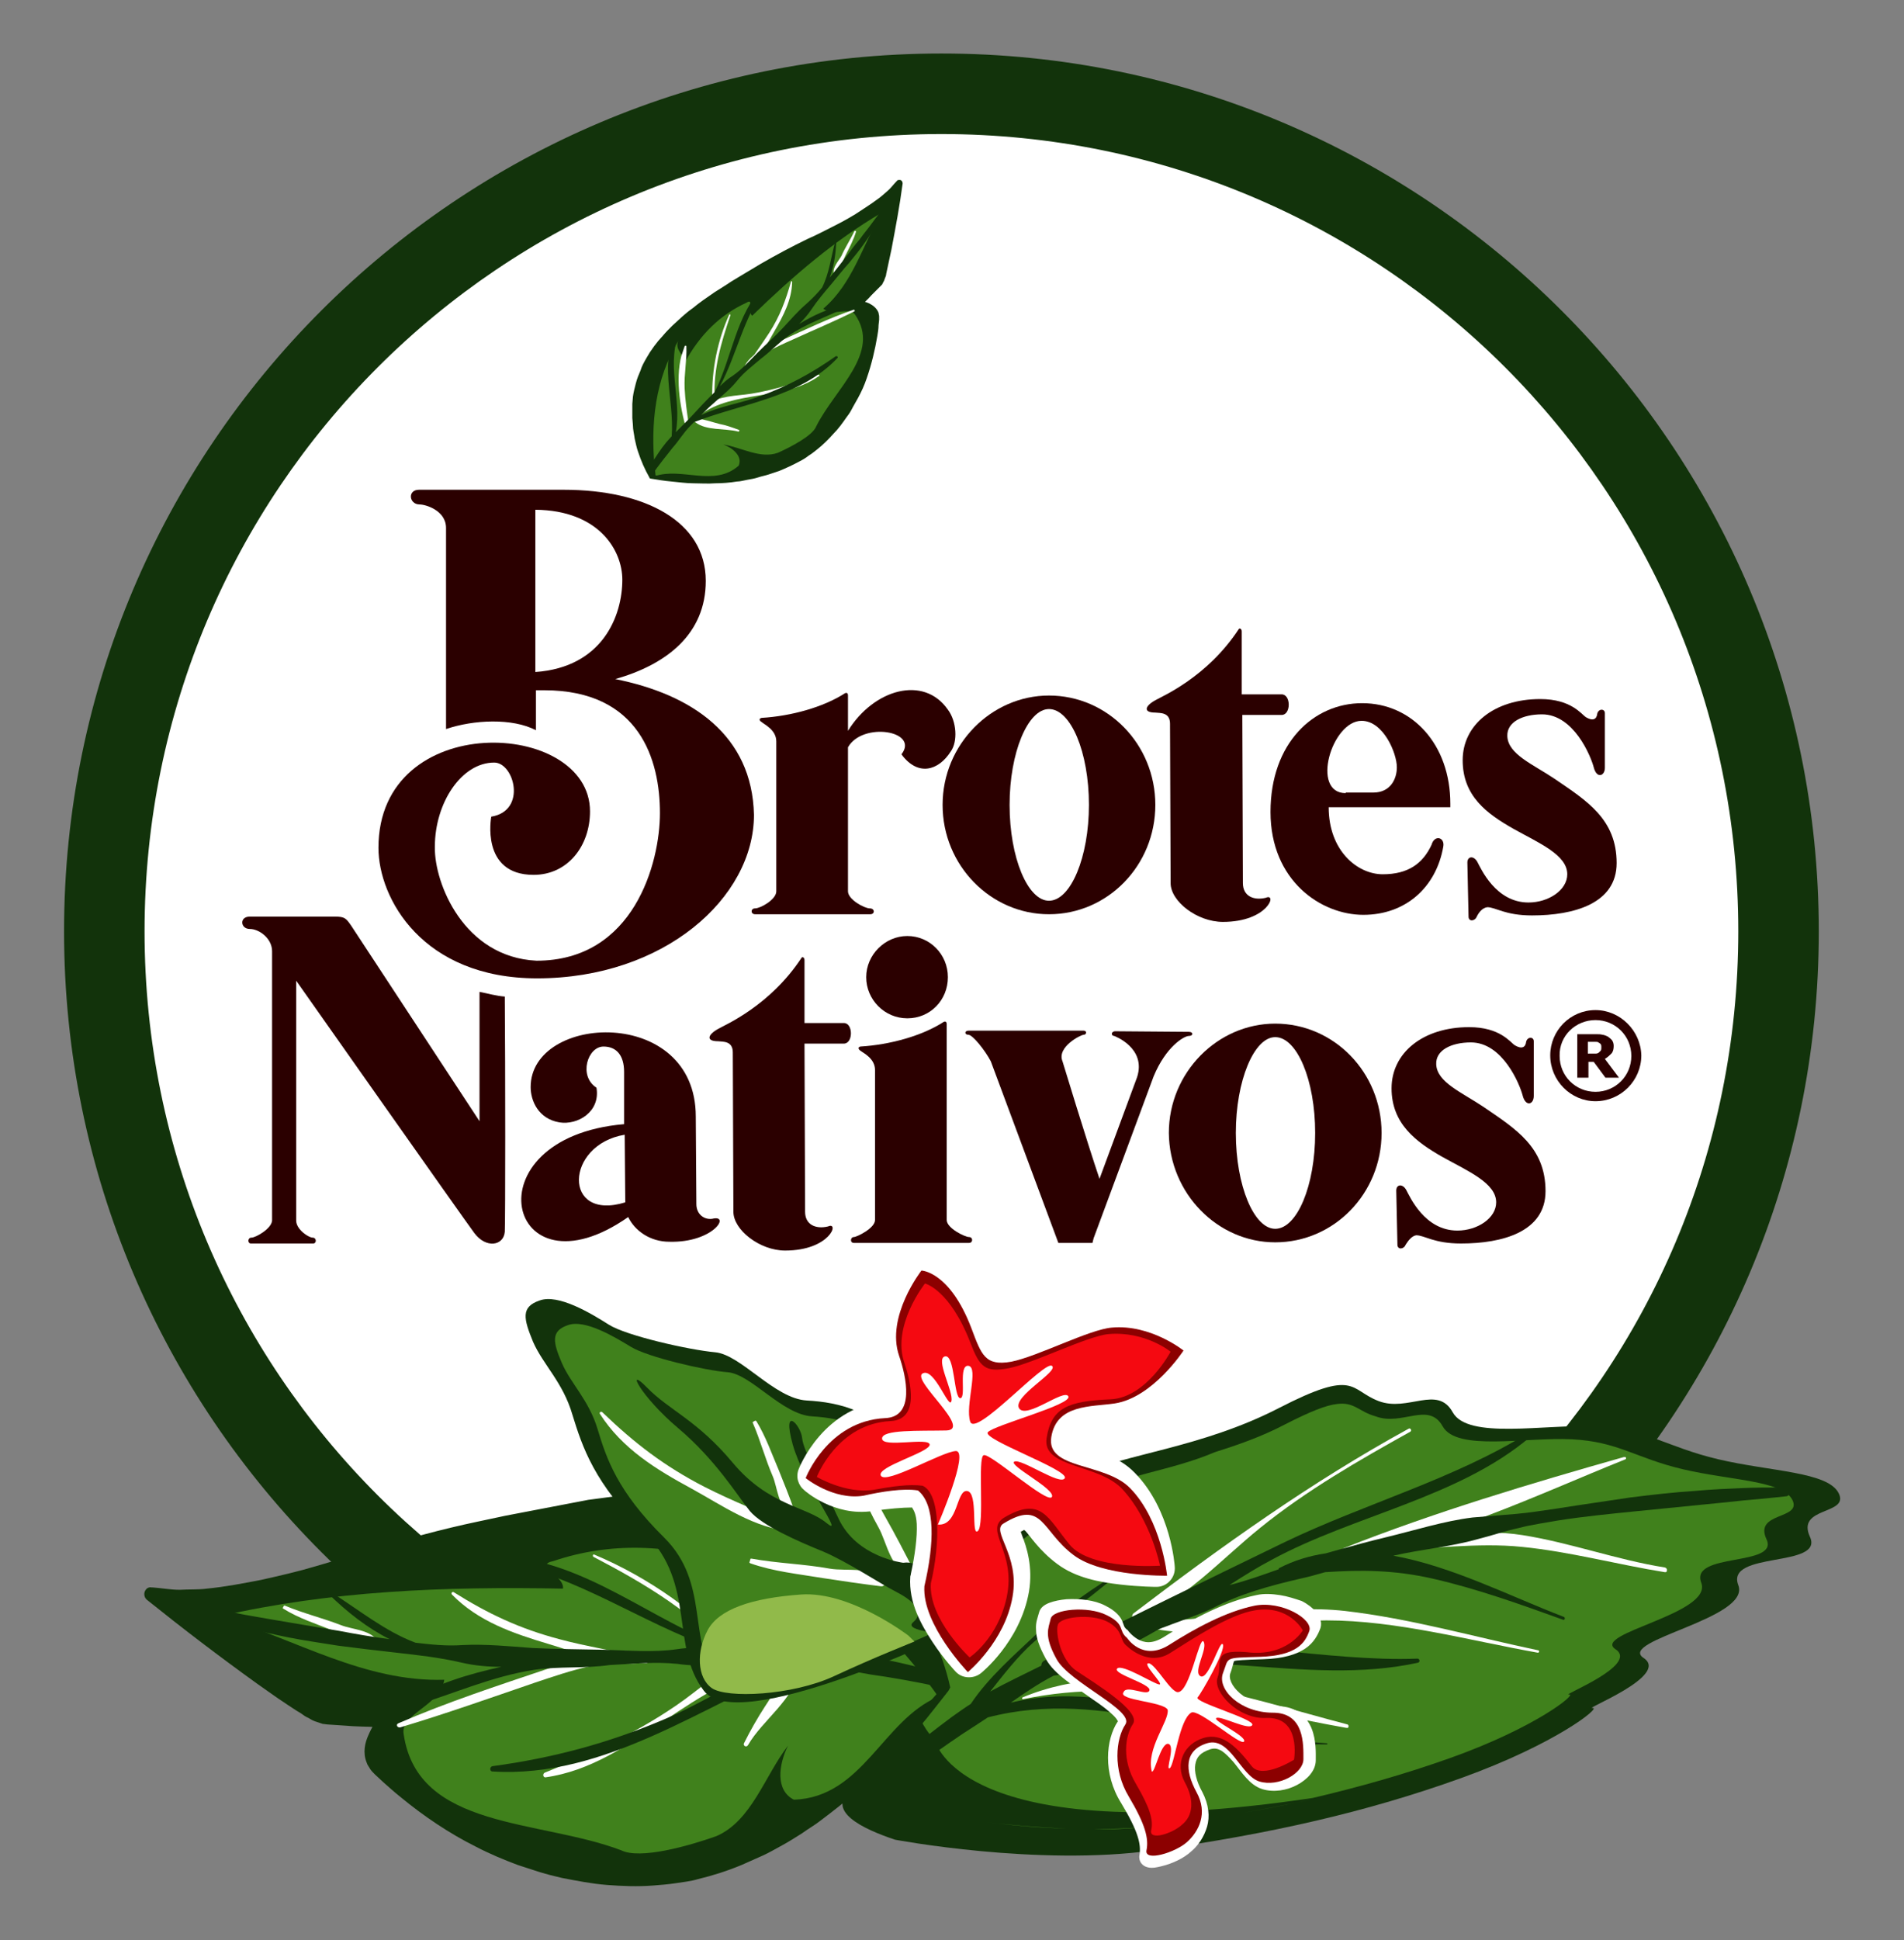 <?xml version="1.0" encoding="utf-8"?>
<!-- Generator: Adobe Illustrator 19.0.0, SVG Export Plug-In . SVG Version: 6.00 Build 0)  -->
<svg version="1.1" id="Capa_1" xmlns="http://www.w3.org/2000/svg" xmlns:xlink="http://www.w3.org/1999/xlink" x="0px" y="0px"
	 viewBox="0 0 324 330" style="enable-background:new 0 0 324 330;" xml:space="preserve">
<rect x="0" y="0" width="324" height="330" fill="#808080" stroke="none"/>
<style type="text/css">
	.st0{fill:#FFFFFF;}
	.st1{fill:#12330B;}
	.st2{fill:#2B0000;}
	.st3{fill:#40811C;}
	.st4{clip-path:url(#SVGID_2_);}
	.st5{clip-path:url(#SVGID_4_);}
	.st6{clip-path:url(#SVGID_6_);fill:#FFFFFF;}
	.st7{clip-path:url(#SVGID_6_);}
	.st8{clip-path:url(#SVGID_8_);}
	.st9{clip-path:url(#SVGID_10_);}
	.st10{clip-path:url(#SVGID_12_);fill:#FFFFFF;}
	.st11{clip-path:url(#SVGID_14_);}
	.st12{clip-path:url(#SVGID_16_);}
	.st13{clip-path:url(#SVGID_18_);fill:#FFFFFF;}
	.st14{clip-path:url(#SVGID_20_);}
	.st15{clip-path:url(#SVGID_22_);}
	.st16{clip-path:url(#SVGID_24_);fill:#FFFFFF;}
	.st17{fill:#2B2E3D;}
	.st18{clip-path:url(#SVGID_26_);}
	.st19{clip-path:url(#SVGID_28_);}
	.st20{clip-path:url(#SVGID_30_);fill:#FFFFFF;}
	.st21{clip-path:url(#SVGID_30_);}
	.st22{clip-path:url(#SVGID_32_);}
	.st23{clip-path:url(#SVGID_34_);}
	.st24{clip-path:url(#SVGID_36_);fill:#FFFFFF;}
	.st25{clip-path:url(#SVGID_38_);}
	.st26{clip-path:url(#SVGID_40_);}
	.st27{clip-path:url(#SVGID_42_);fill:#FFFFFF;}
	.st28{clip-path:url(#SVGID_44_);}
	.st29{clip-path:url(#SVGID_46_);}
	.st30{clip-path:url(#SVGID_48_);fill:#FFFFFF;}
	.st31{fill:#91BA4A;}
	.st32{clip-path:url(#SVGID_50_);}
	.st33{clip-path:url(#SVGID_52_);}
	.st34{clip-path:url(#SVGID_54_);fill:#FFFFFF;}
	.st35{clip-path:url(#SVGID_56_);}
	.st36{clip-path:url(#SVGID_58_);}
	.st37{clip-path:url(#SVGID_60_);fill:#FFFFFF;}
	.st38{clip-path:url(#SVGID_62_);}
	.st39{clip-path:url(#SVGID_64_);}
	.st40{clip-path:url(#SVGID_66_);fill:#FFFFFF;}
	.st41{fill:#8C0000;}
	.st42{fill:#F50911;}
	.st43{clip-path:url(#SVGID_68_);}
	.st44{clip-path:url(#SVGID_70_);}
	.st45{clip-path:url(#SVGID_72_);fill:#FFFFFF;}
	.st46{clip-path:url(#SVGID_72_);}
	.st47{clip-path:url(#SVGID_74_);}
	.st48{clip-path:url(#SVGID_76_);}
	.st49{clip-path:url(#SVGID_78_);fill:#FFFFFF;}
	.st50{clip-path:url(#SVGID_80_);}
	.st51{clip-path:url(#SVGID_82_);}
	.st52{clip-path:url(#SVGID_84_);fill:#FFFFFF;}
	.st53{clip-path:url(#SVGID_86_);}
	.st54{clip-path:url(#SVGID_88_);}
	.st55{clip-path:url(#SVGID_90_);fill:#FFFFFF;}
</style>
<circle class="st0" cx="160.2" cy="158.4" r="145.3"/>
<path class="st1" d="M160.2,22.8c75,0,135.6,60.6,135.6,135.6c0,75-60.6,135.6-135.6,135.6c-75,0-135.6-60.6-135.6-135.6
	C24.6,83.4,85.2,22.8,160.2,22.8z M160.2,9.1C77.8,9.1,10.9,76,10.9,158.4s66.9,149.3,149.3,149.3c82.4,0,149.3-66.9,149.3-149.3
	S242.6,9.1,160.2,9.1z"/>
<path class="st2" d="M253.1,154.3c1.4,0,3,1.4,7.6,1.4c7.1,0,14.4-2,14.4-8.9c0-7.5-5.1-10.6-10.5-14.3c-3.7-2.5-8-4.2-8.1-7.3
	c-0.1-2.4,2.6-3.7,5.9-3.7c5.4,0,8.3,7.1,8.8,9c0.5,2,1.9,1.5,1.9,0.1v-9.3c0-0.8-1.1-0.8-1.3,0.1c-0.1,0.9-0.7,1.3-1.9,0.6
	c-0.8-0.5-2.5-3.1-7.8-3.1c-7.9,0-13.2,4.4-13.2,10.4c0,6.1,4.1,9.1,8.7,11.7c4.3,2.4,9.1,4.4,9.1,7.7c0,2.7-3.2,4.8-6.6,4.8
	c-5.6,0-8.1-5.8-8.7-6.9c-0.6-1.1-1.7-1-1.7,0.1c0,1.1,0.2,8.4,0.2,9.2c0,0.9,1.1,0.8,1.4,0C251.7,155.1,252.3,154.4,253.1,154.3z"
	/>
<path class="st2" d="M161.3,120.7c-4.1-5.9-12.6-3.5-17,3.6v-6c0-0.5-0.3-0.5-0.5-0.4c-3.7,2.4-9.2,3.9-14.2,4.2
	c-0.5,0.1-0.4,0.5,0,0.7c0.4,0.4,2.5,1.3,2.5,3.3v25.5c0,1.4-2.7,2.9-3.6,2.9c-0.8,0-0.8,1,0,1h19.6c0.8,0,0.8-1-0.1-1
	c-0.9,0-3.7-1.5-3.7-2.9v-24.5c2.5-4.4,12.2-2.8,9.1,1.2c2.8,3.8,6.3,2.8,8.4-0.5C163,126.1,162.8,122.7,161.3,120.7z"/>
<path class="st2" d="M178.5,153.2c-3.6,0-6.7-7.3-6.7-16.3c0-8.9,3.1-16.3,6.7-16.3c3.7,0,6.8,7.3,6.8,16.3
	C185.3,145.8,182.2,153.2,178.5,153.2z M178.5,155.5c10,0,18.1-8.3,18.1-18.6s-8.1-18.6-18.1-18.6c-9.8,0-18.1,8.3-18.1,18.6
	S168.6,155.5,178.5,155.5z"/>
<path class="st2" d="M211.3,118.1v-10.7c0-0.5-0.4-0.6-0.5-0.4c-5.4,8.2-13,11.4-14.2,12.1c-1.8,1-2.1,2.1,0,2.1
	c0.8,0.1,2.5-0.1,2.5,1.9l0.1,27.1c0,3.1,4.5,6.6,8.9,6.6c7.7,0,9.3-5,7.3-4.1c-2.1,0.5-3.9-0.3-3.9-2.5l-0.1-28.6h6.7
	c1.6,0,1.6-3.5,0-3.5H211.3z"/>
<path class="st2" d="M229,134.9c-6,0-2.4-12.3,2.7-12.3c3.7,0,6,5.5,6,7.9c0,2-1.1,4.3-4,4.3H229z M232,155.6
	c7.2,0,12.4-4.7,13.6-11.6c0.3-1.6-1.5-2.1-2-0.3c-1.5,3.2-4,5-8.3,5c-4.3,0-9.2-4-9.2-11.4h20.7v-0.6c0-10.1-6.5-17.1-15-17.1
	c-8.3,0-15.6,6.8-15.6,18.5C216.2,149.8,224.8,155.6,232,155.6z"/>
<path class="st2" d="M105.9,98.6c0,6.2-3.4,14.9-14.8,15.7V86.7C101.9,86.8,105.9,93.6,105.9,98.6z M104.7,115.5
	c8.8-2.5,15.4-7.7,15.4-16.7c0-10.1-10.3-15.5-24.2-15.5H71.3c-2,0-1.7,2.5,0.1,2.5c1,0,4.5,1,4.5,4v34.2c4.7-1.6,11.3-1.9,15.3,0.2
	v-6.8h1.4c16.3,0,19.7,11.9,19.7,20.9c0,8.4-4.4,25.1-21,25.1c-12.4-0.6-17.4-13.2-17.3-19.3V144c0-7.4,4.5-14.3,10.1-14.3
	c3.4,0,5.6,8.2-0.5,9.2c0,0-1.9,9.9,7.2,9.9c5.8,0,9.6-4.9,9.6-10.8c0-15.7-36-17.4-36,6.2c0,8.6,7.5,22.2,27,22.2
	c21.6,0,36.9-13.7,36.9-27.8C128,125,117.7,118.1,104.7,115.5L104.7,115.5z"/>
<path class="st2" d="M136.9,174v-10.7c0-0.5-0.4-0.6-0.5-0.4c-5.4,8.2-13,11.4-14.2,12.1c-1.8,1-2.1,2.1,0,2.1
	c0.8,0.1,2.5-0.1,2.5,1.9l0.1,27.1c0,3.1,4.5,6.6,8.8,6.6c7.7,0,9.3-5,7.3-4.1c-2.1,0.5-3.9-0.3-3.9-2.5l-0.1-28.6h6.7
	c1.6,0,1.6-3.5,0-3.5H136.9z"/>
<path class="st2" d="M241,210.1c1.4,0,3,1.4,7.6,1.4c7.1,0,14.4-2,14.4-8.9c0-7.5-5.1-10.6-10.5-14.3c-3.7-2.5-8-4.2-8.1-7.3
	c-0.1-2.4,2.6-3.7,5.9-3.7c5.4,0,8.3,7.1,8.8,9c0.5,2,1.9,1.6,1.9,0.1v-9.3c0-0.8-1.1-0.8-1.3,0.1c-0.1,0.9-0.7,1.3-1.9,0.6
	c-0.8-0.5-2.5-3.1-7.8-3.1c-7.9,0-13.2,4.4-13.2,10.4c0,6,4.1,9.1,8.7,11.7c4.3,2.4,9.1,4.4,9.1,7.7c0,2.7-3.2,4.8-6.6,4.8
	c-5.6,0-8.1-5.8-8.7-6.9c-0.6-1.1-1.7-1-1.7,0.1s0.2,8.3,0.2,9.2c0,0.9,1.1,0.8,1.4,0C239.7,210.9,240.3,210.2,241,210.1z"/>
<path class="st2" d="M217,209c-3.6,0-6.7-7.3-6.7-16.3c0-8.9,3.1-16.3,6.7-16.3c3.7,0,6.8,7.3,6.8,16.3
	C223.8,201.7,220.7,209,217,209z M217,211.3c10,0,18.1-8.3,18.1-18.6c0-10.3-8.1-18.6-18.1-18.6c-9.8,0-18.1,8.3-18.1,18.6
	C199,203,207.2,211.3,217,211.3z"/>
<path class="st2" d="M161.1,182.1v-7.9c0-0.5-0.3-0.5-0.5-0.4c-3.7,2.4-9.2,3.9-14.2,4.2c-0.4,0.1-0.4,0.4,0,0.7
	c0.5,0.4,2.5,1.3,2.5,3.3v25.5c0,1.4-3.1,2.9-3.6,2.9c-0.6,0-0.7,1,0,1h19.6c0.7,0,0.7-1,0-1c-0.7,0-3.8-1.5-3.8-2.9V182.1z
	 M154.4,173.2c3.9,0,6.9-3.1,6.9-7s-3.1-7-6.9-7s-7,3.2-7,7S150.5,173.2,154.4,173.2z"/>
<path class="st2" d="M42.5,155.9c-1.8,0-1.6,2.1,0,2.1c1.6,0,3.8,1.6,3.8,3.8v45.8c-0.1,1.4-2.8,2.9-3.5,2.9c-0.7,0-0.7,1-0.1,1
	h10.6c0.6,0,0.6-1-0.1-1s-2.8-1.4-2.8-2.9v-40.8c0,0,28.3,40.2,30.3,42.9c2,2.7,5,2.2,5.2-0.2c0.1-1.9,0.1-27.9,0-40
	c-1.4-0.1-2.8-0.5-4.3-0.8v22l-21.8-33.2c-0.9-1.3-1.1-1.6-2.8-1.6H42.5z"/>
<path class="st2" d="M189.6,176.2c0,0,5.5,2,3.9,7l-6.4,17.3c-2.2-6.5-6.3-20-6.3-20c-1-2.4,3.1-4.5,3.6-4.5c0.5,0,0.6-0.7,0-0.7
	h-19.6c-0.7,0-0.7,0.7,0,0.7c0.7,0,2.8,2.6,3.8,4.5l11.5,30.9h5.8l0.2-0.8l10.2-27.5c2.1-5.1,5.2-6.9,6-6.9c0.8,0,0.8-0.7,0-0.7
	c-0.8,0-11.8-0.1-12.6-0.1C189,175.5,189.1,176.2,189.6,176.2z"/>
<path class="st2" d="M106.4,204.5c-10.7,3.3-10.3-9.8-0.1-11.5L106.4,204.5z M121.2,207.3c-1.4,0.2-2.7-0.8-2.7-2.5l-0.1-14.9
	c0-18.9-28.1-17.5-28.1-5c0,2.3,1.3,5.4,4.9,6c3.1,0.5,7-1.8,6.3-5.9c-3.1-2-1.5-7,1.2-7c2.2,0,3.5,1.5,3.5,4.3v8.9
	c-26.7,2.3-19.9,30.2,0.7,15.8c1.1,2.3,3.7,4.2,7,4.2C121.4,211.4,124.4,206.5,121.2,207.3z"/>
<path class="st2" d="M275.5,183.3h-2.3l-2-2.7h-0.9v2.7h-1.9v-7.4h3.2c0.4,0,0.8,0,1.1,0.1c0.3,0,0.6,0.2,0.9,0.3
	c0.3,0.2,0.5,0.4,0.7,0.6c0.2,0.3,0.3,0.6,0.3,1c0,0.5-0.1,1-0.4,1.3c-0.3,0.3-0.6,0.6-1.1,0.9L275.5,183.3z M272.5,178.1
	c0-0.2,0-0.3-0.1-0.5c-0.1-0.1-0.2-0.2-0.4-0.3c-0.1-0.1-0.3-0.1-0.5-0.1c-0.2,0-0.4,0-0.6,0h-0.7v2h0.6c0.3,0,0.6,0,0.8,0
	c0.2,0,0.4-0.1,0.5-0.2c0.1-0.1,0.2-0.2,0.3-0.3C272.5,178.5,272.5,178.4,272.5,178.1z"/>
<path class="st2" d="M271.5,173.5c3.4,0,6.1,2.7,6.1,6.1c0,3.4-2.7,6.1-6.1,6.1s-6.1-2.7-6.1-6.1
	C265.3,176.2,268.1,173.5,271.5,173.5z M271.5,171.8c-4.3,0-7.7,3.5-7.7,7.7c0,4.3,3.5,7.8,7.7,7.8c4.3,0,7.8-3.5,7.8-7.8
	C279.2,175.3,275.7,171.8,271.5,171.8z"/>
<path class="st1" d="M152.3,312.9c0,0,24.3,4.6,44.1,1.8c19.8-2.8,36.2-6.5,52.3-12.3c16.1-5.8,23.9-12.1,22.3-11.9
	c-1.6,0.2,13.2-5.5,8.7-8.5c-4.6-3,18.3-6.7,16.1-12.4c-2.2-5.8,14.6-2.9,12.2-8.2c-2.4-5.2,6.7-3.7,4.9-7.4
	c-1.8-3.7-11.6-3.7-20.5-5.8c-8.9-2.1-12.2-5.2-20.9-5.6c-8.7-0.4-21.7,2.3-24.3-2.4c-2.6-4.7-7.6,0-12.6-1.9c-5-1.9-3.8-5.6-17,1.2
	c-13.2,6.8-26.4,7.8-34,11.4c-7.6,3.6-23.6,20.9-23.6,20.9s-9,7.7-12.5,15.4c-3.5,7.7,2.5,13.2-2.5,17
	C140.2,308,146.9,311.1,152.3,312.9z"/>
<path class="st3" d="M211.8,308.3c-2,0.4-4,0.7-6,1C207.8,309,209.8,308.7,211.8,308.3z M194.2,310.9c1.7-0.1,3.4-0.3,5.1-0.6
	c1.1-0.2,2.2-0.3,3.3-0.5c-1.1,0.2-2.2,0.3-3.3,0.5C197.7,310.6,196,310.7,194.2,310.9z M186,311.1c2.7,0,5.5-0.1,8.2-0.3
	C191.5,311.1,188.7,311.2,186,311.1z M167.9,309.9c3.8,0.5,8.5,0.9,13.6,1.1C176.4,310.9,171.7,310.4,167.9,309.9z M160.4,308.9
	c1.1,0.2,3.3,0.5,6,0.9C163.7,309.4,161.5,309.1,160.4,308.9z M154.4,306.6c1.5,0.8,3.3,1.5,5,2.1
	C157.7,308.1,155.9,307.4,154.4,306.6z M189.3,251.9c-0.1,0-0.2,0.1-0.3,0.1C189.1,252,189.2,252,189.3,251.9z M191.3,251.2
	c-0.4,0.1-0.9,0.3-1.3,0.4C190.4,251.5,190.9,251.4,191.3,251.2z M193.3,250.6c-0.5,0.1-0.9,0.3-1.4,0.4
	C192.4,250.9,192.8,250.8,193.3,250.6z M220.5,306.6c-2.9,0.6-5.8,1.2-8.8,1.7C214.8,307.8,217.7,307.2,220.5,306.6z M223.4,306
	c-0.9,0.2-1.9,0.4-2.8,0.6C221.5,306.4,222.4,306.2,223.4,306z M227.5,238.8c-1.8,0.2-4.4,1.2-8.9,3.5c-4,2.1-8.1,3.5-11.9,4.7
	c-7.8,3.3-15.5,3.8-21,7.1c-10.5,6.3-15,9.8-18.9,15.5c-3.2,4.6-9.7,10.9-10.9,14.8c-2,6.6,3.2,11.6,3.2,11.6s4,18.8,64.3,9.8
	c8.1-1.9,15.8-4.1,23.4-6.8c14.6-5.2,21.7-11,20.2-10.8c-1.5,0.2,12-5,7.9-7.7c-4.1-2.7,16.6-6,14.6-11.3c-2-5.2,13.3-2.7,11.1-7.4
	c-2.2-4.7,6.1-3.3,4.4-6.7c-1.7-3.3-10.5-3.3-18.6-5.2c-8.1-1.9-11-4.7-18.9-5.1c-7.9-0.4-19.6,2.1-22-2.2c-2.4-4.3-6.9,0-11.4-1.7
	C231.2,240.1,230.5,238.4,227.5,238.8z"/>
<g>
	<defs>
		<rect id="SVGID_1_" x="170" y="239" width="118" height="59"/>
	</defs>
	<clipPath id="SVGID_2_">
		<use xlink:href="#SVGID_1_"  style="overflow:visible;"/>
	</clipPath>
	<g class="st4">
		<defs>
			<polygon id="SVGID_3_" points="287.8,245 285.6,297.1 170.8,291.7 173,239.7 			"/>
		</defs>
		<clipPath id="SVGID_4_">
			<use xlink:href="#SVGID_3_"  style="overflow:visible;"/>
		</clipPath>
		<g class="st5">
			<defs>
				<rect id="SVGID_5_" x="-234" y="-141" width="792" height="612"/>
			</defs>
			<clipPath id="SVGID_6_">
				<use xlink:href="#SVGID_5_"  style="overflow:visible;"/>
			</clipPath>
			<path class="st6" d="M261.7,281.1c0.2,0,0.3-0.3,0.1-0.4c-11-2.3-21.7-5.4-32.9-6.7c-10.9-1.2-22,1.5-32.9,1.8
				c-0.6,0-0.8,0.9-0.2,1.1c9.8,2.2,20-1.3,29.9-1.3C237.7,275.6,249.9,279,261.7,281.1"/>
			<path class="st6" d="M193.4,275.5c8.2-3.3,14.2-10.1,21-15.6c7.9-6.4,16.8-11.5,25.6-16.4c0.3-0.2,0-0.7-0.3-0.5
				c-16.6,9.1-31.7,19.9-46.8,31.4C192.4,274.8,192.7,275.8,193.4,275.5"/>
			<g class="st7">
				<defs>
					<rect id="SVGID_7_" x="173" y="283" width="57" height="11"/>
				</defs>
				<clipPath id="SVGID_8_">
					<use xlink:href="#SVGID_7_"  style="overflow:visible;"/>
				</clipPath>
				<g class="st8">
					<defs>
						<polygon id="SVGID_9_" points="229.9,285.8 229.6,293.9 173.8,291.3 174.1,283.2 						"/>
					</defs>
					<clipPath id="SVGID_10_">
						<use xlink:href="#SVGID_9_"  style="overflow:visible;"/>
					</clipPath>
					<g class="st9">
						<defs>
							<rect id="SVGID_11_" x="-234" y="-141" width="792" height="612"/>
						</defs>
						<clipPath id="SVGID_12_">
							<use xlink:href="#SVGID_11_"  style="overflow:visible;"/>
						</clipPath>
						<path class="st10" d="M229.2,293.9c0.3,0.1,0.4-0.5,0.1-0.6c-17.7-4.6-37.4-12-55.3-4.6c-0.1,0.1-0.1,0.3,0.1,0.3
							C193.1,285,210.5,290.6,229.2,293.9"/>
					</g>
				</g>
			</g>
			<g class="st7">
				<defs>
					<rect id="SVGID_13_" x="234" y="259" width="50" height="10"/>
				</defs>
				<clipPath id="SVGID_14_">
					<use xlink:href="#SVGID_13_"  style="overflow:visible;"/>
				</clipPath>
				<g class="st11">
					<defs>
						<polygon id="SVGID_15_" points="283.9,261.5 283.6,268.2 234.3,265.9 234.6,259.2 						"/>
					</defs>
					<clipPath id="SVGID_16_">
						<use xlink:href="#SVGID_15_"  style="overflow:visible;"/>
					</clipPath>
					<g class="st12">
						<defs>
							<rect id="SVGID_17_" x="-234" y="-141" width="792" height="612"/>
						</defs>
						<clipPath id="SVGID_18_">
							<use xlink:href="#SVGID_17_"  style="overflow:visible;"/>
						</clipPath>
						<path class="st13" d="M259,263.1c8.1,0.8,16.2,3,24.3,4.3c0.5,0.1,0.5-0.7,0-0.8c-8.2-1.3-16-4.2-24.2-5.5
							c-7.7-1.2-15.7,0.2-23.2,1.7c-0.3,0.1-0.3,0.6,0.1,0.6C243.6,263.6,251.2,262.3,259,263.1"/>
					</g>
				</g>
			</g>
			<g class="st7">
				<defs>
					<rect id="SVGID_19_" x="228" y="245" width="50" height="22"/>
				</defs>
				<clipPath id="SVGID_20_">
					<use xlink:href="#SVGID_19_"  style="overflow:visible;"/>
				</clipPath>
				<g class="st14">
					<defs>
						<polygon id="SVGID_21_" points="278,247.9 277.2,266.8 228.2,264.6 229,245.6 						"/>
					</defs>
					<clipPath id="SVGID_22_">
						<use xlink:href="#SVGID_21_"  style="overflow:visible;"/>
					</clipPath>
					<g class="st15">
						<defs>
							<rect id="SVGID_23_" x="-234" y="-141" width="792" height="612"/>
						</defs>
						<clipPath id="SVGID_24_">
							<use xlink:href="#SVGID_23_"  style="overflow:visible;"/>
						</clipPath>
						<path class="st16" d="M276.6,248.2c0.2-0.1,0.1-0.5-0.2-0.4c-15.9,4.5-32.3,9.4-47.7,15.5c-0.6,0.3-0.2,1.2,0.4,1.1
							C245.4,262.1,261.4,254.3,276.6,248.2"/>
					</g>
				</g>
			</g>
		</g>
	</g>
</g>
<path class="st1" d="M260.4,243.7c-0.1,0-0.2,0-0.3,0c-12.7,7.9-28,12.1-41.5,18.6c-13.6,6.6-27.4,13.3-41,20.2
	c-0.3,0.2-0.4,0.5-0.4,0.8c-3,1.5-6,2.9-8.7,4.4c2.3-2.9,4.6-5.9,7.4-8.4c4.2-3.7,8.9-7,13.3-10.7c0.1-0.1,0-0.3-0.2-0.3
	c-4.6,2.9-8.6,5.8-12.6,9.6c-3.8,3.6-8.2,7.4-11.2,11.9c-1.1,0.7-2.2,1.5-3.2,2.2c-1.5,1.1-2.9,2.2-4.2,3.2c-1.3,1-2.5,2-3.5,3
	c-1.1,1-2,1.8-2.9,2.6c-1.7,1.6-2.9,3.1-3.8,4c-0.9,0.9-1.3,1.4-1.3,1.4c-0.2,0.3-0.3,0.7-0.1,1c0.2,0.3,0.7,0.4,1,0.1l0,0
	c0,0,2.1-1.7,5.7-4.6c1.9-1.4,4-3.2,6.7-4.9c1.3-0.9,2.7-1.9,4.2-2.9c1.4-0.9,2.8-1.8,4.3-2.8c20.1-5.2,37.6,4.8,57.7,4.6
	c0.1,0,0.1-0.2,0-0.2c-17.6-1-36.2-11.3-53.8-6.9c2.3-1.6,4.6-3.2,7.3-4.6c11.1-1.8,21.4-2.6,32.8-1.7c9.7,0.7,19.6,1.6,29.2-0.5
	c0.4-0.1,0.3-0.7-0.1-0.7c-15.3,0.6-33.4-3.8-49.6-2c1.9-0.9,3.7-1.9,5.6-3c0.7-0.3,1.4-0.5,2.1-0.8c2.4-0.9,4.8-1.7,7.1-2.8
	c4.6-2.4,9.7-3.8,14.9-5c1.4-0.3,2.8-0.7,4.2-1.1c6-0.4,11.7-0.4,18.3,1.1c7.5,1.7,15,4.4,22.2,7c0.3,0.1,0.4-0.4,0.1-0.5
	c-8.9-3.4-19-8.6-29-10.4c4.8-1.1,9.7-1.5,14.3-2.8c2.4-0.6,4.7-1.4,7-1.9c2.3-0.6,4.6-0.9,6.8-1.3c4.5-0.7,8.7-1.1,12.6-1.5
	c7.8-0.8,14.4-1.4,18.9-1.9c4.6-0.4,7.2-0.7,7.2-0.7h0c0.4,0,0.6-0.3,0.6-0.7c0-0.4-0.3-0.7-0.7-0.8c0,0-0.7,0-1.9,0
	c-1.3,0-3.1,0-5.4,0.1c-2.3,0.1-5.1,0.2-8.3,0.5c-3.2,0.2-6.8,0.6-10.8,1.1c-3.9,0.6-8.2,1.2-12.6,1.9c-2.2,0.3-4.5,0.7-6.9,0.9
	c-2.4,0.2-4.8,0.4-7.3,0.6c-4.9,0.6-9.9,2.2-14.9,3.4c-2.5,0.6-5.1,1.3-7.6,2c-0.8,0.2-1.7,0.5-2.5,0.7c-2.7,0.4-5.4,1.2-7.9,2.5
	c-0.1,0-0.1,0.1-0.1,0.2c-2.8,1-5.6,2-8.4,2.7c2.5-1.6,4.9-3.1,7.2-4.3c14-7.6,31.7-10.5,44-20.9
	C260.9,244.2,260.7,243.8,260.4,243.7L260.4,243.7z"/>
<path class="st17" d="M127.9,265.1c-2-1.1-3.7,2.1-1.7,3.2C128.2,269.4,129.9,266.2,127.9,265.1"/>
<path class="st3" d="M160.9,287.4c0,0-6.5-32.1-41.1-32.9c-34.6-0.8-73.6,20.8-94.1,16.9c0,0,24.4,20.4,29.3,20.8
	c4.9,0.4,11,0.3,11,0.3s-4.8,5.2-1.4,8.3C68,303.9,111.5,349.3,160.9,287.4"/>
<path class="st1" d="M25.6,271.4c20.5,3.9,59.5-17.7,94.1-16.9c34.6,0.8,41.1,32.9,41.1,32.9c-0.2,0.3-0.5,0.6-0.7,0.9
	c-0.2,0.1-0.4,0.2-0.5,0.2c-0.6-0.9-1.3-1.8-1.9-2.6c0.2,0.2,0.3,0.4,0.5,0.6c-0.1-0.2-0.3-0.4-0.5-0.6c-0.5-0.7-1-1.3-1.5-1.9
	c0.5,0.6,1,1.3,1.5,1.9c-9.6-12.4-21.6-22.8-36.6-27c3.2,1.6,1.6,4.8,3.6,7.3c-10.8-3.7-21-3.9-30.5-0.7c-3.5,0.7,1.9,2.5,1.6,4.7
	c-20.3-0.4-39.7,0.4-58.4,4.7c13.1,4,24.6,11.2,38.2,10.8c-0.6,4.4-7.6,5.8-6.9,9.3c2.4,16.2,23,14.4,37,19.7
	c3.2,1.6,11.4-0.7,16.2-2.4c6-2.6,8.2-10.2,12.2-15.4c-1.6,3.2-2.2,7.6,1,9.2c11.7-0.4,15.1-13.5,24.5-17.5c0.1,0.1,0.1,0.2,0.2,0.2
	c-48.9,59.9-91.8,15.1-95.2,12.1c-3.4-3.1,1.4-8.3,1.4-8.3s-6.1,0.1-11-0.3C50,291.9,25.6,271.4,25.6,271.4"/>
<path class="st1" d="M160.2,287.2c-0.8-2.9-1.9-5.8-3.3-8.5c-0.7-1.4-1.5-2.7-2.3-4.1c-0.9-1.3-1.7-2.6-2.7-3.8l-1.5-1.8
	c-0.5-0.6-1.1-1.1-1.6-1.7c-0.6-0.6-1.1-1.1-1.7-1.6l-1.8-1.5c-2.4-2-5.1-3.5-7.9-4.9c-1.3-0.8-2.9-1.2-4.3-1.7
	c-0.7-0.2-1.5-0.6-2.2-0.7l-2.3-0.5l-2.3-0.5c-0.8-0.2-1.6-0.2-2.3-0.3c-1.5-0.1-3.1-0.3-4.7-0.4c-3.2,0-6.4,0-9.5,0.3
	c-3.1,0.1-6.3,0.7-9.4,1.2c-3.1,0.6-6.3,1.1-9.3,1.9c-3.1,0.7-6.1,1.7-9.2,2.6l-9.1,2.8c-3.1,0.9-6.1,1.8-9.2,2.6
	c-3.1,0.8-6.2,1.7-9.3,2.4l-4.7,1.2l-4.7,1.1c-3.2,0.6-6.4,1.2-9.6,1.4c-1.6,0.2-3.3,0.1-4.9,0.2c-1.6,0-3.3-0.3-5-0.5l1-2.1
	c3,2.6,6,5.1,9,7.6c3,2.5,6.1,4.9,9.3,7.2c1.6,1.2,3.2,2.2,4.8,3.3c0.8,0.5,1.7,1,2.5,1.4c0.4,0.2,0.8,0.4,1.3,0.6
	c0.4,0.1,0.9,0.4,1.2,0.4l0.5,0.1l0.7,0l1.5,0h2.9c2,0,3.9,0.1,5.9,0.1c0.7,0,1.3,0.6,1.3,1.4c0,0.3-0.1,0.6-0.3,0.9l0,0
	c-1.4,1.6-2.7,4-2.1,5.5c0.2,0.4,0.3,0.6,0.8,1.1l1.4,1.3c0.9,0.9,1.8,1.7,2.8,2.5c3.8,3.2,7.9,6.1,12.3,8.5
	c2.2,1.2,4.5,2.2,6.8,3.1c1.2,0.5,2.4,0.8,3.5,1.2c1.2,0.3,2.4,0.7,3.6,0.9c2.4,0.5,4.9,0.8,7.4,1c1.2,0,2.5,0.1,3.7,0
	c1.2-0.1,2.5-0.1,3.7-0.3c1.2-0.2,2.5-0.3,3.7-0.6c1.2-0.3,2.4-0.4,3.6-0.8c2.4-0.6,4.7-1.4,7.1-2.3l3.4-1.5
	c1.1-0.5,2.2-1.1,3.3-1.7c1.1-0.5,2.2-1.2,3.2-1.9c1-0.7,2.2-1.3,3.1-2c2-1.5,4.1-2.9,6-4.5c2-1.5,3.8-3.3,5.7-5
	c1.8-1.7,3.6-3.6,5.4-5.3C157,290.9,158.6,289,160.2,287.2 M161.3,287.7c-1.6,2-3.1,4-4.8,6c-1.7,1.9-3.3,3.9-5.2,5.7
	c-1.8,1.8-3.6,3.7-5.6,5.3c-1.9,1.8-3.9,3.3-6,4.9c-1,0.8-2.1,1.4-3.2,2.2c-1.1,0.7-2.2,1.4-3.3,2c-1.1,0.6-2.3,1.3-3.4,1.8
	l-3.6,1.6c-2.4,1-4.9,1.8-7.4,2.4c-1.3,0.4-2.6,0.5-3.8,0.7c-1.3,0.2-2.6,0.3-3.9,0.4c-2.6,0.2-5.2,0.1-7.8-0.1
	c-2.6-0.2-5.1-0.7-7.7-1.2c-1.3-0.3-2.5-0.6-3.8-1c-1.2-0.4-2.5-0.8-3.7-1.2c-2.4-0.9-4.8-1.9-7.1-3.1c-4.6-2.3-8.9-5.2-12.9-8.5
	c-1-0.8-2-1.7-2.9-2.5l-1.4-1.3c-0.2-0.2-0.6-0.6-0.8-0.9c-0.2-0.4-0.5-0.7-0.6-1.1c-0.7-1.7-0.3-3.4,0.3-4.7
	c0.6-1.4,1.3-2.5,2.3-3.6l1,2.3c-2-0.1-3.9-0.1-5.9-0.2l-2.9-0.2l-1.5-0.1l-0.8-0.1l-0.9-0.3c-0.7-0.2-1-0.4-1.5-0.7
	c-0.5-0.2-0.9-0.5-1.3-0.8c-0.9-0.5-1.7-1.1-2.5-1.6c-1.7-1.1-3.3-2.3-4.9-3.4c-6.4-4.6-12.7-9.4-18.8-14.3
	c-0.5-0.4-0.6-1.2-0.2-1.7c0.2-0.3,0.6-0.5,1-0.4l0.2,0c1.5,0.1,3,0.4,4.6,0.4c1.5-0.1,3.1,0,4.6-0.2c3.1-0.3,6.2-0.9,9.3-1.5
	c3.1-0.7,6.2-1.4,9.2-2.3c3.1-0.9,6.1-1.8,9.1-2.7c6.1-1.9,12.3-3.6,18.5-4.9l4.7-1c1.6-0.3,3.1-0.6,4.7-0.9
	c1.6-0.3,3.1-0.6,4.7-0.9l4.7-0.9c3.2-0.4,6.3-0.9,9.6-1.2c3.2-0.4,6.4-0.4,9.6-0.5c1.7,0,3.2,0.2,4.9,0.3c0.8,0.1,1.6,0.1,2.4,0.2
	l2.4,0.5l2.4,0.5c0.8,0.1,1.6,0.5,2.3,0.7c1.5,0.5,3.1,0.9,4.6,1.7c1.5,0.7,3,1.3,4.3,2.3c1.4,0.9,2.8,1.8,4,2.9l1.9,1.6
	c0.6,0.5,1.1,1.2,1.7,1.7c0.6,0.6,1.2,1.2,1.7,1.8l1.5,1.9c1.1,1.2,1.8,2.7,2.8,4c0.8,1.4,1.6,2.8,2.3,4.3c1.4,2.9,2.5,6,3.2,9.2
	C161.5,287.4,161.4,287.6,161.3,287.7"/>
<g>
	<defs>
		<rect id="SVGID_25_" x="42" y="232" width="103" height="91"/>
	</defs>
	<clipPath id="SVGID_26_">
		<use xlink:href="#SVGID_25_"  style="overflow:visible;"/>
	</clipPath>
	<g class="st18">
		<defs>
			
				<rect id="SVGID_27_" x="50.2" y="249.8" transform="matrix(-0.88 -0.476 0.476 -0.88 43.468 565.862)" width="86.3" height="55.2"/>
		</defs>
		<clipPath id="SVGID_28_">
			<use xlink:href="#SVGID_27_"  style="overflow:visible;"/>
		</clipPath>
		<g class="st19">
			<defs>
				<rect id="SVGID_29_" x="-234" y="-141" width="792" height="612"/>
			</defs>
			<clipPath id="SVGID_30_">
				<use xlink:href="#SVGID_29_"  style="overflow:visible;"/>
			</clipPath>
			<path class="st20" d="M101.1,264.4c9.3,3.9,17.9,10,24.7,17.5c0.4,0.4-0.3,0.9-0.7,0.5c-6.7-7.9-15.1-12.9-24.1-17.6
				C100.8,264.7,100.9,264.3,101.1,264.4"/>
			<g class="st21">
				<defs>
					<rect id="SVGID_31_" x="114" y="261" width="30" height="24"/>
				</defs>
				<clipPath id="SVGID_32_">
					<use xlink:href="#SVGID_31_"  style="overflow:visible;"/>
				</clipPath>
				<g class="st22">
					<defs>
						
							<rect id="SVGID_33_" x="115.4" y="267.2" transform="matrix(-0.88 -0.476 0.476 -0.88 112.936 574.15)" width="27.5" height="11.2"/>
					</defs>
					<clipPath id="SVGID_34_">
						<use xlink:href="#SVGID_33_"  style="overflow:visible;"/>
					</clipPath>
					<g class="st23">
						<defs>
							<rect id="SVGID_35_" x="-234" y="-141" width="792" height="612"/>
						</defs>
						<clipPath id="SVGID_36_">
							<use xlink:href="#SVGID_35_"  style="overflow:visible;"/>
						</clipPath>
						<path class="st24" d="M130.6,272.5c-3.2-3.8-7.3-6.6-10.6-10.3c-0.2-0.2,0.1-0.6,0.4-0.5c8.1,3.5,15,13,18.8,20.6
							c0.3,0.7-0.7,1.3-1.1,0.6C135.8,279.4,133.4,275.9,130.6,272.5"/>
					</g>
				</g>
			</g>
			<path class="st20" d="M77.2,270.8c5.9,3.7,11.2,6.2,18,8c4.8,1.3,9.7,2,14.5,3.2c0.4,0.1,0.4,0.7,0,0.8
				c-5.4,0.8-11.3-1.7-16.4-3.2c-6-1.8-11.9-3.8-16.4-8.4C76.7,270.9,77,270.7,77.2,270.8"/>
			<g class="st21">
				<defs>
					<rect id="SVGID_37_" x="47" y="269" width="19" height="14"/>
				</defs>
				<clipPath id="SVGID_38_">
					<use xlink:href="#SVGID_37_"  style="overflow:visible;"/>
				</clipPath>
				<g class="st25">
					<defs>
						
							<rect id="SVGID_39_" x="47.8" y="273.6" transform="matrix(-0.879 -0.476 0.476 -0.879 -25.105 545.98)" width="17.6" height="5.2"/>
					</defs>
					<clipPath id="SVGID_40_">
						<use xlink:href="#SVGID_39_"  style="overflow:visible;"/>
					</clipPath>
					<g class="st26">
						<defs>
							<rect id="SVGID_41_" x="-234" y="-141" width="792" height="612"/>
						</defs>
						<clipPath id="SVGID_42_">
							<use xlink:href="#SVGID_41_"  style="overflow:visible;"/>
						</clipPath>
						<path class="st27" d="M48.5,273.1c3.1,1.3,6.4,2.1,9.5,3.3c2,0.8,5.4,0.8,6.4,3c0.2,0.4-0.2,0.7-0.6,0.6
							c-2.3-0.8-4.7-1.7-7-2.6c-2.9-1.2-5.9-2.1-8.6-3.8C47.9,273.4,48.2,273,48.5,273.1"/>
					</g>
				</g>
			</g>
			<g class="st21">
				<defs>
					<rect id="SVGID_43_" x="67" y="265" width="46" height="45"/>
				</defs>
				<clipPath id="SVGID_44_">
					<use xlink:href="#SVGID_43_"  style="overflow:visible;"/>
				</clipPath>
				<g class="st28">
					<defs>
						
							<rect id="SVGID_45_" x="72.5" y="271.8" transform="matrix(-0.879 -0.476 0.476 -0.879 31.865 583.384)" width="34.5" height="31.7"/>
					</defs>
					<clipPath id="SVGID_46_">
						<use xlink:href="#SVGID_45_"  style="overflow:visible;"/>
					</clipPath>
					<g class="st29">
						<defs>
							<rect id="SVGID_47_" x="-234" y="-141" width="792" height="612"/>
						</defs>
						<clipPath id="SVGID_48_">
							<use xlink:href="#SVGID_47_"  style="overflow:visible;"/>
						</clipPath>
						<path class="st30" d="M67.8,293.1c8.3-3.6,16.9-6.4,25.5-9.3c4.9-1.6,11.8-4.5,16.8-2.1c0.6,0.3,0.4,1.3-0.3,1.2
							c-6.6-0.9-12.5,1.2-18.8,3.3c-7.6,2.6-15.2,5.3-22.9,7.6C67.6,293.9,67.3,293.3,67.8,293.1"/>
					</g>
				</g>
			</g>
			<path class="st20" d="M92.7,301.5c8.5-3.4,18-7.9,25.2-13.5c4.7-3.7,8.9-6.5,15.1-5.7c0.7,0.1,0.7,1.1,0,1.2
				c-14.9,1.6-25.1,16.7-40.2,18.8C92.4,302.3,92.3,301.7,92.7,301.5"/>
			<path class="st20" d="M126.6,296.5c1.1-2.2,2.3-4.3,3.6-6.3c1.5-2.2,2.7-4.8,4.5-6.7c0.5-0.5,1.4-0.2,1.3,0.5
				c-0.8,5-6.3,8.6-8.7,12.8C127,297.3,126.4,296.9,126.6,296.5"/>
		</g>
	</g>
</g>
<path class="st1" d="M36.8,274.7c-0.1,0.3,0.1,0.6,0.4,0.8c0,0,2,0.7,5.5,1.6c1.8,0.4,3.9,0.9,6.4,1.4c2.5,0.5,5.3,0.9,8.4,1.4
	c3.1,0.4,6.4,0.8,10,1.2c3.5,0.4,7.3,0.8,11.1,1.7c2.2,0.5,4.4,0.7,6.7,0.7c-5.4,1.2-10.9,2.8-15.7,5.7c-0.6,0.4,0,1.2,0.6,1
	c7-2.1,13.5-5.1,20.8-6.2c4.1-0.6,8.6-0.2,12.7-0.8c3.9-0.2,7.8-0.6,11.6-0.2c4.1,0.6,8.1,0.1,11.9,0.1c1.9,0,3.8,0,5.7,0
	c-6.9,2.2-13.2,6.5-19.8,9.3c-9.6,4.1-19,6.6-29.3,8c-0.5,0.1-0.5,0.9,0,0.9c19.2,1.2,35.7-11.2,52.6-18.1c0.6,0,1.3,0,1.9,0.1
	c3.5,0.2,6.8,1,9.8,1.5c3,0.4,8.7,1.4,11.1,2c2,0.7,0.8-1.7-2.3-3.1c-2.5-0.6-5.3-1.3-8.4-1.8c-0.9-0.1-1.8-0.2-2.8-0.3
	c-9.6-8.7-15.1-23.5-28.4-26.7c-0.5-0.1-0.7,0.7-0.2,0.9c12.6,5,16.6,18.3,26.6,25.7c-1.7-0.1-3.5-0.1-5.4-0.3
	c-3.6-0.2-7.3-0.5-11.2-0.7c-1.1,0-2.2-0.1-3.3-0.1c-13-4.8-24.3-15-38.4-15.7c-0.6,0-0.7,0.8-0.1,0.9c13,2.5,23.7,10.3,35.8,14.6
	c-2,0-3.9,0-5.9,0.3c-4.1,0.6-8.2,0.2-12.3,0.1c-4.1-0.1-8.2-0.1-12.3-0.3c-4-0.3-8-0.7-11.9-0.5c-2.8,0.2-5.4-0.1-8-0.4
	c-5.3-2-9.6-5.6-14.4-8.6c-0.3-0.2-0.6,0.2-0.3,0.4c3.1,3,6.5,5.7,10.3,7.6c-3-0.4-5.9-0.9-8.5-1.4c-3-0.5-5.9-1-8.3-1.4
	c-2.5-0.4-4.6-0.8-6.4-1.1c-1.8-0.3-3.2-0.6-4.1-0.8c-0.9-0.2-1.4-0.3-1.4-0.3C37.2,274.3,36.9,274.5,36.8,274.7L36.8,274.7z"/>
<path class="st1" d="M161.5,278c0,0-35.9,17.2-41.7,9.6c-5.8-7.5-1.3-18.2-10-26.8c-8.7-8.5-10.7-14.7-12.4-20.2
	c-1.6-5.5-5-8.5-6.7-12.4c-1.6-3.9-2.1-5.9,1.1-7c3.2-1.2,8.8,2.2,11.8,4.1c3,1.9,13.7,4.3,18.1,4.7c4.4,0.4,10.1,7.9,15.6,8.2
	c5.5,0.3,11.9,1.8,16.2,8.3c4.3,6.5,6.8,15.2,6.1,19.8c-0.7,4.6,1.5,6.6,5.6,8.6C169.4,277,163.6,277.3,161.5,278z"/>
<path class="st3" d="M160.1,277.1c0,0-32.8,15.6-38,8.8s-1.2-16.6-9.1-24.4c-7.9-7.8-9.8-13.4-11.3-18.4c-1.5-5-4.6-7.8-6.1-11.3
	c-1.5-3.5-1.9-5.4,1-6.4c2.9-1.1,8,2,10.8,3.7c2.8,1.7,12.5,4,16.5,4.3c4,0.4,9.2,7.2,14.3,7.5c5,0.3,10.9,1.7,14.7,7.6
	c3.9,5.9,6.2,13.9,5.5,18c-0.7,4.2,1.3,6,5.1,7.9C167.3,276.2,162,276.3,160.1,277.1z"/>
<path class="st31" d="M154.6,278.2c0,0-9.9-7.6-18.3-7c-8.4,0.6-14,2.5-15.9,6.1c-1.9,3.6-1.8,8,0.7,9.8c2.5,1.8,13.7,1.3,20.8-2
	s13.7-5.9,13.7-5.9L154.6,278.2z"/>
<path class="st0" d="M102.5,240.2c5.5,5.3,10.6,9.2,17.4,12.7c4.9,2.5,9.9,4.4,14.8,6.7c0.4,0.2,0.3,0.8-0.2,0.8
	c-6-0.4-11.7-4.4-16.8-7.2c-6.1-3.3-11.8-6.8-15.6-12.7C101.9,240.2,102.3,240,102.5,240.2"/>
<g>
	<defs>
		<rect id="SVGID_49_" x="127" y="260" width="25" height="14"/>
	</defs>
	<clipPath id="SVGID_50_">
		<use xlink:href="#SVGID_49_"  style="overflow:visible;"/>
	</clipPath>
	<g class="st32">
		<defs>
			
				<rect id="SVGID_51_" x="127.5" y="263.4" transform="matrix(-0.959 -0.283 0.283 -0.959 197.553 562.248)" width="23.6" height="7"/>
		</defs>
		<clipPath id="SVGID_52_">
			<use xlink:href="#SVGID_51_"  style="overflow:visible;"/>
		</clipPath>
		<g class="st33">
			<defs>
				<rect id="SVGID_53_" x="-234" y="-141" width="792" height="612"/>
			</defs>
			<clipPath id="SVGID_54_">
				<use xlink:href="#SVGID_53_"  style="overflow:visible;"/>
			</clipPath>
			<path class="st34" d="M127.9,265.1c4.4,0.8,8.9,0.9,13.3,1.7c2.9,0.5,7.3-0.5,9.3,2.1c0.3,0.4-0.1,1-0.6,0.9
				c-3.2-0.4-6.7-0.9-9.9-1.4c-4.2-0.7-8.3-1.1-12.3-2.5C127.2,265.7,127.5,265,127.9,265.1"/>
		</g>
	</g>
</g>
<g>
	<defs>
		<rect id="SVGID_55_" x="124" y="241" width="14" height="18"/>
	</defs>
	<clipPath id="SVGID_56_">
		<use xlink:href="#SVGID_55_"  style="overflow:visible;"/>
	</clipPath>
	<g class="st35">
		<defs>
			
				<rect id="SVGID_57_" x="122.7" y="247.3" transform="matrix(-0.495 -0.869 0.869 -0.495 -20.737 487.543)" width="17.1" height="5"/>
		</defs>
		<clipPath id="SVGID_58_">
			<use xlink:href="#SVGID_57_"  style="overflow:visible;"/>
		</clipPath>
		<g class="st36">
			<defs>
				<rect id="SVGID_59_" x="-234" y="-141" width="792" height="612"/>
			</defs>
			<clipPath id="SVGID_60_">
				<use xlink:href="#SVGID_59_"  style="overflow:visible;"/>
			</clipPath>
			<path class="st37" d="M128.1,242c1.3,3,2.1,6.1,3.4,9.1c0.8,1.9,0.9,5.2,3,6.2c0.4,0.2,0.7-0.2,0.6-0.6c-0.8-2.2-1.7-4.5-2.6-6.7
				c-1.2-2.8-2.2-5.7-3.8-8.3C128.4,241.5,128,241.7,128.1,242"/>
		</g>
	</g>
</g>
<g>
	<defs>
		<rect id="SVGID_61_" x="139" y="246" width="20" height="24"/>
	</defs>
	<clipPath id="SVGID_62_">
		<use xlink:href="#SVGID_61_"  style="overflow:visible;"/>
	</clipPath>
	<g class="st38">
		<defs>
			
				<rect id="SVGID_63_" x="137.2" y="254.4" transform="matrix(-0.595 -0.804 0.804 -0.595 30.319 531.074)" width="23.6" height="7"/>
		</defs>
		<clipPath id="SVGID_64_">
			<use xlink:href="#SVGID_63_"  style="overflow:visible;"/>
		</clipPath>
		<g class="st39">
			<defs>
				<rect id="SVGID_65_" x="-234" y="-141" width="792" height="612"/>
			</defs>
			<clipPath id="SVGID_66_">
				<use xlink:href="#SVGID_65_"  style="overflow:visible;"/>
			</clipPath>
			<path class="st40" d="M143.4,247.8c2.3,3.8,3.9,8.1,6.1,12c1.4,2.5,2,7,5.2,8c0.5,0.2,0.9-0.4,0.7-0.9c-1.5-2.9-3.1-6-4.7-8.8
				c-2.1-3.7-3.9-7.4-6.6-10.7C143.8,246.9,143.2,247.4,143.4,247.8"/>
		</g>
	</g>
</g>
<path class="st1" d="M153.7,265.8c0,0-7.9-0.9-11-7.5s-6-11.5-6.2-13.7s-3.5-5.8-1.6,1.1c2,7,9.1,16.1,5.7,13.3
	c-3.4-2.8-9.8-2.9-15.9-10.2c-6.1-7.3-10.8-8.9-14.6-12.8c-3.8-3.9-1.1,1.5,5.3,6.9c6.4,5.4,10.1,11.5,12.2,14.1
	c2.1,2.5,8.3,5.2,12.5,6.9c4.2,1.8,9.4,5.3,12.5,6.9s4.7,3.5,2.8,5.1c-1.9,1.6,6.1,2,6.1,2l5.5-1.6c0,0-4.8-1.3-7-5
	C157.8,267.8,156.5,265.4,153.7,265.8z"/>
<path class="st0" d="M217.8,271.3c-1.3-0.2-2.7-0.3-4,0c-5.4,1.1-11,4.1-15.7,7.1c-2.1,1.3-3.4,1-4.5,0.4c-1-0.6-1.6-1.4-1.6-1.4
	c-0.1-0.1-0.1-0.2-0.2-0.2c-0.6-0.5-0.5-0.7-0.8-1.4c-0.3-0.8-1.1-1.8-2.9-2.7c-1.9-1-4.4-1.2-6.6-1.1c-1.1,0.1-2.1,0.3-2.9,0.6
	c-0.8,0.3-1.6,0.8-1.8,1.7c-0.2,0.8-0.6,1.6-0.5,2.9c0,1.3,0.5,2.8,1.7,5c1.4,2.6,5,4.7,7.9,6.8c1.5,1,2.8,2,3.6,2.8
	c0.4,0.4,0.6,0.7,0.7,0.9c0.1,0.2,0.1,0.1,0,0.1c-2,3-2.6,8.8,0.6,13.9c2.9,4.8,3.4,7,3.1,8.8c-0.1,0.4,0,1,0.3,1.4
	c0.3,0.4,0.7,0.6,1.1,0.7c0.8,0.2,1.6,0,2.4-0.2c1.7-0.4,3.7-1.3,5-2.5c1.2-1,2.2-2.5,2.7-4.2c0.5-1.7,0.3-3.8-0.8-5.9
	c-1-1.8-1.4-3.5-1.2-4.7c0.2-1.2,0.8-2,2.6-2.6c0.7-0.2,1.2-0.1,1.9,0.3c0.6,0.4,1.3,1.1,2,1.9c1.4,1.7,2.7,3.9,4.9,4.6
	c2,0.6,4.2,0.2,5.9-0.7c1.7-0.9,3.2-2.4,3.2-4.2c0-1.2,0.1-3.4-0.7-5.4c-0.8-2-2.6-3.8-5.8-3.8c-2.6,0-4.9-0.9-6.4-2.2
	c-1.4-1.2-2-2.6-1.6-3.5c0.3-0.8,0.4-1.4,0.5-1.7c0.1-0.3,0.1-0.3,0.2-0.3c0.2-0.1,1.6-0.2,4.9-0.3c3.4-0.1,5.6-0.8,7.1-1.8
	c1.5-1,2.2-2.4,2.6-3.5c0.3-1-0.1-1.9-0.7-2.7c-0.6-0.7-1.5-1.4-2.5-1.9C220.3,271.9,219.1,271.5,217.8,271.3z"/>
<path class="st41" d="M191.8,278.6c0,0,2.6,4,7.1,1.2c4.4-2.8,9.7-5.7,14.6-6.7c4.6-0.9,10,2.3,9.3,4.3c-0.7,2-2.1,4.2-8.4,4.4
	c-6.3,0.2-5.2,0-6.3,2.8c-1,2.8,3,6.7,8.5,6.7c5.4,0,5.2,5.4,5.2,7.9c0,2.4-4.2,4.8-7.5,3.8c-3.2-1-5-7.7-8.9-6.5s-3.8,4.6-1.8,8.3
	c2,3.6,0.4,6.7-1.6,8.5c-2,1.8-7.3,3.4-6.9,1.4c0.4-2-0.2-4.4-3-9.1c-2.8-4.6-2.2-9.9-0.6-12.3c1.6-2.4-9.5-7.1-11.7-11.1
	c-2.2-4-1.4-5.2-1-6.9c0.4-1.6,6.3-2.2,9.5-0.6C191.6,276.3,190.2,277.3,191.8,278.6z"/>
<path class="st42" d="M191.8,280c0,0,3.6,3.6,7.4,1.1c3.8-2.4,10-6.5,14.3-7.2c5.9-1,8.2,3.4,8.2,3.4s-2.7,4.6-9.6,3.7
	c-6.1-0.5-4,1.8-4.9,4.3c-0.9,2.4,3.5,7.1,8.2,6.9c6.1-0.3,4.8,7.1,4.8,7.1s-5.4,3.4-7.2,1.1c-2.4-3.1-4.9-5.8-8.2-4.8
	c-3.3,1-4.9,4.3-3.2,7.5c1.7,3.1,1.4,5.7-0.4,7.2c-1.7,1.6-5.7,2.8-5.3,1c0.4-1.7-0.2-3.8-2.6-7.9c-2.4-4-1.9-8.1-0.5-10.2
	c1.4-2.1-6.3-6.8-9.6-9c-2.7-1.8-3.6-6.4-3.2-7.8c0.3-1.4,5.6-2,8.4-0.6C191.3,277.3,190.4,279,191.8,280z"/>
<path class="st0" d="M198.7,290.8c-0.7-1.4-8.6-1.6-7.5-3c0.5-1.3,4.1,0.8,4.4-0.3c0.3-1.1-6.3-2.8-5.5-3.7c0.8-0.9,6.4,2.7,7.2,2.7
	c0.8,0-3.1-3.7-1.8-3.6c1.2,0.2,3.8,5.1,5,4.9c2-0.2,3.6-9.6,4.3-8.6c0.8,1.2-1.9,5.2-0.5,5.9c1.4,0.7,3.3-6.4,3.8-5.4
	c0.5,1-3.6,8.2-4.3,9c-0.7,0.8,9.8,3.7,9.3,4.7c-0.5,1-5.3-1.6-6.1-1.2s5.2,3.1,4.7,4c-0.5,0.9-7.8-5.7-9-4.9
	c-2,1.2-2.8,8.6-3.6,9.4c-0.9,0.7,1-3.8-0.3-4.1c-1.3-0.2-2.3,5.1-2.8,4.7C195,297.4,199,292.7,198.7,290.8z"/>
<path class="st0" d="M157.5,214.8c-1,0-2,0.4-2.6,1.2c0,0-1.7,2.1-3,5.1c-1.3,3-2.6,7.2-1,11.5c0.5,1.4,1,3.7,1,4.9
	c0,0.6-0.2,0.9-0.2,0.8c0,0,0.3,0-0.3,0c-11.3,0.5-15.5,11.6-15.5,11.6c-0.5,1.3-0.1,2.7,1,3.6c0,0,5,4.5,11.6,3.5
	c2.7-0.4,5.1-0.6,6.7-0.6c0.3,0.5,0.7,1.1,0.8,2.8c0.1,2.2-0.3,5.3-1,8.5c0,0.2-0.1,0.3-0.1,0.5c-0.3,4.4,1.9,8.2,3.8,11.1
	c1.9,2.9,3.9,5,3.9,5c1.1,1.2,3,1.3,4.3,0.3c0,0,6.7-5.3,8.2-13.9c0.7-4.2-0.4-7.6-1.2-9.6c-0.1-0.3-0.1-0.3-0.2-0.6
	c0.1,0,0.6-0.3,0.6-0.3c0.1,0-0.2-0.1,0.2,0.2c0.7,0.7,2.3,3.3,5.4,5.6c3.2,2.4,7.3,3.1,10.7,3.5c3.4,0.4,6.2,0.4,6.2,0.4
	c1.8,0,3.3-1.6,3.1-3.5c0,0-0.6-9.6-6.8-15.9c-3-3.1-6.9-3.7-9.5-4.4c-1.3-0.4-2.2-0.8-2.3-1c-0.2-0.2,0,0.4,0.1,0
	c0.2-1.5,0.5-1.5,1.8-1.9c1.3-0.4,3.5-0.5,5.7-0.8c4.2-0.7,7.3-3.2,9.5-5.5c2.2-2.2,3.6-4.4,3.6-4.4c0.9-1.4,0.6-3.2-0.7-4.2
	c0,0-5.9-5-13.7-4.4c-2.9,0.2-5.7,1.5-8.7,2.8c-3.1,1.2-6.2,2.5-7.6,2.7c-0.8,0.1-1.2,0.1-1.3,0.1c-0.1-0.1-0.7-1.3-1.5-3.5
	c-1.9-5-4.3-7.8-6.4-9.4c-1.1-0.8-2.1-1.3-2.9-1.5C158.3,214.9,157.5,214.8,157.5,214.8z"/>
<path class="st41" d="M156.2,253.5c3,2.4,2.8,9,1.1,16.3c-0.4,6.5,7.4,14.6,7.4,14.6s6.3-5.2,7.6-12.8c1.3-7.2-3.8-11.2-1.5-12.5
	c6.7-4.1,6.4,1.3,11.9,5.4c4.9,3.7,15.9,3.5,15.9,3.5s-0.9-9.4-6.3-14.9c-4.3-4.4-14.3-3.1-13.4-8.7c0.9-5.6,6.8-5.1,10.8-5.7
	c6.5-1,11.7-9,11.7-9s-5.6-4.5-12.2-3.9c-3.8,0.3-12.6,4.9-17.1,5.8c-4.5,0.8-5.1-1.2-6.8-5.7c-3.7-9.7-8.5-9.8-8.5-9.8
	s-6.1,7.8-3.8,14.5c1.2,3.5,2.8,10.4-2.4,10.6c-9.8,0.5-13.5,10.2-13.5,10.2s4.7,3.8,9.8,3C150,253.7,153.7,253.1,156.2,253.5z"/>
<path class="st42" d="M157,252.7c3.1,1.4,3,9.9,1.4,16.6c-0.4,6.1,6.6,12.6,6.6,12.6s4.8-3.2,6.3-10.2c1.7-7.9-4-11.4-0.4-13.6
	c6.3-3.7,7.4,0.1,11.1,4.6c3.6,4.4,15.4,3.6,15.4,3.6s-1.5-7.6-6.3-12.9c-4-4.5-13.8-3.6-13-8.8c0.8-5.2,3.7-6.3,10.9-6.6
	c6.1-0.3,10.2-8.1,10.2-8.1s-4.3-3.5-10.5-3c-3.6,0.3-12.9,5-17,5.8c-4.1,0.8-5-0.2-6.6-4.4c-3.5-9-7.7-10-7.7-10s-5.7,7.2-3.5,13.5
	c1.1,3.3,2.6,9.6-2.3,9.9c-9.1,0.4-12.6,9.5-12.6,9.5s4.9,2.9,9.6,2.2C151.9,252.8,154.7,252.4,157,252.7z"/>
<path class="st0" d="M159.6,259.3c0,0,5.5-12.7,3-12.5c-2.5,0.2-11.8,5.7-12.7,4.2c-0.9-1.5,8.4-4,8.3-5.3s-8,0.6-8.1-1
	c-0.1-1.6,6.3-1.3,10.9-1.4c4.6-0.1-6-8.6-4-9.7c2-1.1,4.5,6.3,4.9,4.7c0.4-1.6-2.8-7.2-1.1-7.6c1.7-0.4,1.5,7.1,2.6,7.1
	c1.1,0-0.4-5.7,1.4-5.5c1.8,0.3-0.6,6.8,0.3,9.5s12.6-10.4,13.9-9.5c1.3,0.9-6.7,5.2-5.6,7.2c1.2,2,7.7-3.4,8.4-2
	c0.7,1.4-12.7,4.9-13.7,6.1c-1,1.2,13.8,6.4,13.1,7.8c-0.7,1.4-7.4-3.4-8.6-2.8c-1.1,0.6,7.1,4.7,6.4,6c-0.7,1.3-10.5-7.5-11.6-7.1
	c-1.1,0.3,0.2,11.9-1,12.9c-1.2,1,0.1-6.5-1.8-6.8S163.1,259.6,159.6,259.3z"/>
<path class="st17" d="M115,62.5c0.4-1.1,2-0.5,1.6,0.6C116.3,64.1,114.6,63.6,115,62.5"/>
<path class="st3" d="M110.7,81.1c0,0-8.2-13.4,3.7-25c11.9-11.6,32.6-16.8,38.5-24.8c0,0-1.9,15.1-3.5,16.9
	c-1.6,1.7-3.8,3.7-3.8,3.7s3.4,0.3,3.2,2.4C148.7,56.5,148.3,86.7,110.7,81.1"/>
<path class="st1" d="M152.9,31.3c-5.9,8.1-26.7,13.2-38.5,24.8c-11.9,11.6-3.7,25-3.7,25c0.2,0,0.4,0,0.6,0.1c0.1,0,0.2-0.1,0.3-0.1
	c-0.1-0.5-0.1-1.1-0.2-1.6c0,0.1,0,0.2,0,0.4c0-0.1,0-0.2,0-0.4c0-0.4-0.1-0.8-0.1-1.2c0,0.4,0.1,0.8,0.1,1.2
	c-0.7-7.5,0.1-15,4-21.5c-0.6,1.6,1,2.2,1.1,3.7c2.6-4.8,6.1-8.2,10.5-10.2c1.4-0.9,0.1,1.5,1,2.2c7-6.8,14-12.8,22-17.5
	c-3.3,5.7-4.9,12-9.9,16.3c1.7,1.4,4.5-0.4,5.4,1c4.5,6.5-3.4,12.6-6.6,19c-0.6,1.6-4.3,3.5-6.5,4.5c-3,1.1-6.2-0.9-9.3-1.4
	c1.6,0.6,3.3,2,2.6,3.6c-4.2,3.7-9.7,0.2-14.3,1.8c0,0,0,0.1,0,0.1c36.7,5,37.1-24.7,37.3-26.9c0.2-2.2-3.2-2.4-3.2-2.4
	s2.2-2,3.8-3.7C151,46.4,152.9,31.3,152.9,31.3"/>
<path class="st1" d="M110.9,80.8c-0.7-1.3-1.2-2.7-1.6-4.1c-0.2-0.7-0.4-1.5-0.5-2.2c-0.1-0.7-0.3-1.5-0.3-2.2l-0.1-1.1
	c0-0.4,0-0.8,0-1.1c0-0.4,0-0.8,0.1-1.1l0.2-1.1c0.2-1.5,0.6-2.9,1.2-4.3c0.2-0.7,0.6-1.4,1-2c0.2-0.3,0.3-0.7,0.5-1l0.6-0.9
	l0.6-0.9c0.2-0.3,0.5-0.6,0.7-0.9c0.5-0.5,1-1.1,1.5-1.6c1.1-1,2.2-2.1,3.4-3c1.1-1,2.4-1.8,3.7-2.7c1.3-0.8,2.6-1.7,3.9-2.4
	c1.3-0.8,2.7-1.4,4.1-2.1l4.1-2c1.4-0.7,2.7-1.4,4.1-2.1c1.3-0.7,2.7-1.4,4-2.2l2-1.1l2-1.2c1.3-0.8,2.6-1.7,3.8-2.6
	c0.6-0.4,1.2-1,1.8-1.5c0.6-0.5,1.1-1.2,1.6-1.8l-1-0.4c-0.2,1.9-0.4,3.7-0.7,5.6c-0.3,1.9-0.5,3.7-0.9,5.6
	c-0.2,0.9-0.4,1.8-0.6,2.7c-0.1,0.5-0.3,0.9-0.4,1.3c-0.1,0.2-0.2,0.4-0.3,0.6c-0.1,0.2-0.2,0.4-0.3,0.5l-0.1,0.2l-0.2,0.2l-0.5,0.5
	l-1,1c-0.7,0.6-1.3,1.3-2,2c-0.3,0.2-0.3,0.7,0,0.9c0.1,0.1,0.3,0.2,0.4,0.2h0c1,0.1,2.3,0.5,2.6,1.2c0.1,0.2,0.1,0.3,0.1,0.6l0,0.9
	c0,0.6-0.1,1.2-0.2,1.8c-0.3,2.4-0.8,4.7-1.6,7c-0.4,1.1-0.9,2.2-1.4,3.3c-0.3,0.5-0.6,1.1-0.8,1.6c-0.3,0.5-0.6,1-1,1.5
	c-0.7,1-1.4,1.9-2.3,2.8c-0.4,0.4-0.8,0.8-1.3,1.2c-0.5,0.4-0.9,0.8-1.4,1.1c-0.5,0.3-1,0.7-1.5,1c-0.5,0.3-1,0.6-1.5,0.9
	c-1,0.6-2.1,1-3.2,1.5l-1.7,0.6c-0.6,0.2-1.1,0.3-1.7,0.5c-0.6,0.2-1.2,0.3-1.8,0.4c-0.6,0.1-1.2,0.3-1.8,0.3
	c-1.2,0.2-2.4,0.3-3.6,0.4c-1.2,0.1-2.4,0.1-3.6,0.1c-1.2,0-2.4-0.1-3.6-0.1C113.2,81.1,112,80.9,110.9,80.8 M110.7,81.4
	c1.2,0.2,2.4,0.4,3.6,0.5c1.2,0.1,2.4,0.3,3.7,0.3c1.2,0,2.5,0.1,3.7,0c1.2,0,2.5-0.1,3.7-0.3c0.6,0,1.2-0.2,1.8-0.3
	c0.6-0.1,1.2-0.2,1.8-0.4c0.6-0.2,1.2-0.3,1.8-0.5l1.8-0.6c1.2-0.5,2.3-1,3.4-1.6c0.6-0.3,1.1-0.6,1.6-1c0.5-0.3,1-0.7,1.5-1.1
	c1-0.8,1.9-1.7,2.7-2.6c0.9-0.9,1.6-1.9,2.3-2.9c0.4-0.5,0.7-1,1-1.6c0.3-0.5,0.6-1.1,0.9-1.6c0.6-1.1,1.1-2.2,1.5-3.4
	c0.8-2.3,1.4-4.8,1.8-7.2c0.1-0.6,0.2-1.2,0.2-1.8l0.1-0.9c0-0.1,0-0.4,0-0.6c0-0.2-0.1-0.4-0.1-0.6c-0.3-0.8-1-1.3-1.6-1.6
	c-0.6-0.3-1.3-0.4-2-0.5l0.4,1.1c0.7-0.7,1.4-1.3,2-2l1-1l0.5-0.5l0.3-0.3l0.2-0.4c0.2-0.3,0.2-0.5,0.3-0.7c0.1-0.2,0.2-0.5,0.2-0.7
	c0.1-0.5,0.2-0.9,0.3-1.4c0.2-0.9,0.4-1.9,0.6-2.8c0.7-3.7,1.4-7.4,1.9-11.2c0-0.3-0.2-0.6-0.5-0.6c-0.2,0-0.4,0-0.5,0.2l-0.1,0.1
	c-0.5,0.5-0.9,1.1-1.5,1.6c-0.6,0.5-1.1,1-1.7,1.4c-1.2,0.9-2.5,1.7-3.7,2.5c-1.3,0.8-2.6,1.5-4,2.2c-1.4,0.7-2.7,1.4-4.1,2
	c-2.7,1.3-5.5,2.8-8.1,4.3l-2,1.2c-0.7,0.4-1.3,0.8-2,1.2c-0.7,0.4-1.3,0.8-1.9,1.2l-1.9,1.2c-1.3,0.9-2.5,1.7-3.7,2.7
	c-1.3,0.9-2.4,2-3.5,3c-0.6,0.6-1.1,1.1-1.6,1.7c-0.3,0.3-0.5,0.6-0.8,0.9l-0.7,0.9l-0.7,1c-0.2,0.3-0.4,0.7-0.6,1
	c-0.4,0.7-0.8,1.4-1,2.1c-0.3,0.7-0.6,1.4-0.8,2.2c-0.2,0.8-0.4,1.5-0.5,2.3l-0.1,1.2c0,0.4,0,0.8,0,1.2c0,0.4,0,0.8,0,1.2l0.1,1.2
	c0,0.8,0.2,1.5,0.3,2.3c0.2,0.8,0.3,1.5,0.6,2.3c0.5,1.5,1.1,2.9,1.9,4.3C110.5,81.3,110.6,81.4,110.7,81.4"/>
<g>
	<defs>
		<rect id="SVGID_67_" x="111" y="31" width="40" height="49"/>
	</defs>
	<clipPath id="SVGID_68_">
		<use xlink:href="#SVGID_67_"  style="overflow:visible;"/>
	</clipPath>
	<g class="st43">
		<defs>
			
				<rect id="SVGID_69_" x="110.4" y="42.3" transform="matrix(0.319 -0.948 0.948 0.319 36.702 162.121)" width="41.4" height="26.5"/>
		</defs>
		<clipPath id="SVGID_70_">
			<use xlink:href="#SVGID_69_"  style="overflow:visible;"/>
		</clipPath>
		<g class="st44">
			<defs>
				<rect id="SVGID_71_" x="-234" y="-141" width="792" height="612"/>
			</defs>
			<clipPath id="SVGID_72_">
				<use xlink:href="#SVGID_71_"  style="overflow:visible;"/>
			</clipPath>
			<path class="st45" d="M124.1,53.5c-2,4.4-3,9.4-2.9,14.2c0,0.3,0.4,0.2,0.4,0c-0.2-5,1.1-9.4,2.7-14.1
				C124.3,53.5,124.2,53.4,124.1,53.5"/>
			<g class="st46">
				<defs>
					<rect id="SVGID_73_" x="112" y="58" width="10" height="15"/>
				</defs>
				<clipPath id="SVGID_74_">
					<use xlink:href="#SVGID_73_"  style="overflow:visible;"/>
				</clipPath>
				<g class="st47">
					<defs>
						
							<rect id="SVGID_75_" x="110.5" y="62.9" transform="matrix(0.319 -0.948 0.948 0.319 17.564 155.642)" width="13.2" height="5.3"/>
					</defs>
					<clipPath id="SVGID_76_">
						<use xlink:href="#SVGID_75_"  style="overflow:visible;"/>
					</clipPath>
					<g class="st48">
						<defs>
							<rect id="SVGID_77_" x="-234" y="-141" width="792" height="612"/>
						</defs>
						<clipPath id="SVGID_78_">
							<use xlink:href="#SVGID_77_"  style="overflow:visible;"/>
						</clipPath>
						<path class="st49" d="M116.5,66c-0.1-2.4,0.4-4.7,0.3-7.1c0-0.1-0.2-0.2-0.3,0c-1.7,3.9-1,9.4,0.1,13.4
							c0.1,0.3,0.7,0.2,0.6-0.1C116.9,70.1,116.6,68.1,116.5,66"/>
					</g>
				</g>
			</g>
			<path class="st45" d="M134.6,47.9c-0.9,3.2-1.9,5.9-3.7,8.7c-1.3,2-2.7,3.9-4,5.9c-0.1,0.2,0.1,0.4,0.2,0.3
				c2.1-1.5,3.4-4.3,4.7-6.5c1.5-2.6,2.9-5.2,3-8.3C134.8,47.8,134.7,47.8,134.6,47.9"/>
			<g class="st46">
				<defs>
					<rect id="SVGID_79_" x="141" y="38" width="6" height="10"/>
				</defs>
				<clipPath id="SVGID_80_">
					<use xlink:href="#SVGID_79_"  style="overflow:visible;"/>
				</clipPath>
				<g class="st50">
					<defs>
						
							<rect id="SVGID_81_" x="139.4" y="41.8" transform="matrix(0.318 -0.948 0.948 0.318 57.076 165.489)" width="8.4" height="2.5"/>
					</defs>
					<clipPath id="SVGID_82_">
						<use xlink:href="#SVGID_81_"  style="overflow:visible;"/>
					</clipPath>
					<g class="st51">
						<defs>
							<rect id="SVGID_83_" x="-234" y="-141" width="792" height="612"/>
						</defs>
						<clipPath id="SVGID_84_">
							<use xlink:href="#SVGID_83_"  style="overflow:visible;"/>
						</clipPath>
						<path class="st52" d="M145.4,39.3c-0.7,1.5-1.6,2.8-2.2,4.2c-0.5,0.9-1.6,2-1.3,3.1c0.1,0.2,0.3,0.2,0.4,0
							c0.6-1,1.1-2.1,1.6-3.2c0.7-1.4,1.4-2.7,1.8-4.1C145.8,39.3,145.5,39.2,145.4,39.3"/>
					</g>
				</g>
			</g>
			<g class="st46">
				<defs>
					<rect id="SVGID_85_" x="125" y="47" width="21" height="22"/>
				</defs>
				<clipPath id="SVGID_86_">
					<use xlink:href="#SVGID_85_"  style="overflow:visible;"/>
				</clipPath>
				<g class="st53">
					<defs>
						
							<rect id="SVGID_87_" x="127.4" y="50.3" transform="matrix(0.319 -0.948 0.948 0.319 37.551 168.137)" width="16.5" height="15.2"/>
					</defs>
					<clipPath id="SVGID_88_">
						<use xlink:href="#SVGID_87_"  style="overflow:visible;"/>
					</clipPath>
					<g class="st54">
						<defs>
							<rect id="SVGID_89_" x="-234" y="-141" width="792" height="612"/>
						</defs>
						<clipPath id="SVGID_90_">
							<use xlink:href="#SVGID_89_"  style="overflow:visible;"/>
						</clipPath>
						<path class="st55" d="M145.2,52.7c-4.1,1.4-8,3.3-12,5.1c-2.2,1-5.6,2.3-6.6,4.7c-0.1,0.3,0.3,0.6,0.5,0.3
							c2-2.5,4.8-3.7,7.7-5c3.5-1.6,7.1-3.1,10.5-4.8C145.6,52.9,145.4,52.6,145.2,52.7"/>
					</g>
				</g>
			</g>
			<path class="st45" d="M139.2,63.7c-4.1,1.6-8.9,3.1-13.3,3.5c-2.9,0.3-5.2,0.7-7.2,3c-0.2,0.2,0.1,0.6,0.4,0.4
				c5.7-4.3,14.3-2.4,20.2-6.6C139.6,63.9,139.4,63.7,139.2,63.7"/>
			<path class="st45" d="M125.7,73.1c-1.1-0.4-2.2-0.8-3.3-1c-1.2-0.3-2.5-0.8-3.8-0.9c-0.3,0-0.6,0.4-0.3,0.6c1.9,1.5,5,1,7.3,1.6
				C125.8,73.5,125.9,73.1,125.7,73.1"/>
		</g>
	</g>
</g>
<path class="st1" d="M150.1,36.1c0.1,0.1,0.2,0.2,0.1,0.4c0,0-0.5,0.9-1.4,2.4c-0.5,0.7-1.1,1.6-1.8,2.6c-0.7,1-1.6,2.1-2.5,3.2
	c-1,1.1-2,2.4-3.1,3.7c-1.1,1.3-2.3,2.7-3.3,4.2c-0.6,0.9-1.3,1.7-2.1,2.5c2.3-1.4,4.8-2.6,7.4-3.1c0.3-0.1,0.4,0.4,0.1,0.5
	c-3.1,1.5-6.4,2.6-9.3,4.6c-1.6,1.1-3.1,2.7-4.7,3.9c-1.4,1.2-2.9,2.3-4.1,3.8c-1.2,1.5-2.8,2.7-4.1,3.9c-0.7,0.6-1.4,1.3-2,1.9
	c3.1-1.5,6.7-2,10-3.2c4.7-1.7,8.8-3.9,12.9-6.8c0.2-0.1,0.5,0.1,0.3,0.3c-6.3,6.7-16.2,7.7-24.4,10.9c-0.2,0.2-0.4,0.4-0.6,0.6
	c-1.2,1.2-2,2.6-3,3.7c-0.9,1.1-2.6,3.3-3.3,4.3c-0.5,0.9-0.8-0.3-0.2-1.8c0.7-1,1.4-2.2,2.4-3.4c0.3-0.3,0.6-0.7,0.9-1
	c0.5-6.2-2.4-13.2,1.2-18.6c0.1-0.2,0.5,0,0.4,0.2c-2.8,5.9,0.2,11.9-0.9,17.7c0.6-0.6,1.2-1.2,1.8-1.8c1.2-1.2,2.4-2.6,3.7-3.9
	c0.4-0.4,0.7-0.7,1.1-1.1c3-5.9,3.6-13.2,8.4-18.1c0.2-0.2,0.5,0,0.3,0.3c-3.8,5.1-4.9,11.4-7.8,16.8c0.7-0.7,1.4-1.3,2.2-1.8
	c1.6-1.1,2.9-2.6,4.3-4c1.4-1.4,2.9-2.7,4.2-4.1c1.3-1.4,2.6-2.9,4-4.1c1-0.9,1.9-1.8,2.7-2.8c1.2-2.4,1.5-5.1,2.2-7.7
	c0-0.2,0.3-0.1,0.2,0c-0.1,2.1-0.4,4.1-1.1,6c0.9-1.1,1.8-2.3,2.6-3.3c0.9-1.2,1.7-2.3,2.5-3.2c0.7-1,1.4-1.8,1.9-2.5
	c0.5-0.7,0.9-1.2,1.2-1.6c0.3-0.4,0.4-0.6,0.4-0.6C149.8,36.1,149.9,36,150.1,36.1L150.1,36.1z"/>
</svg>
